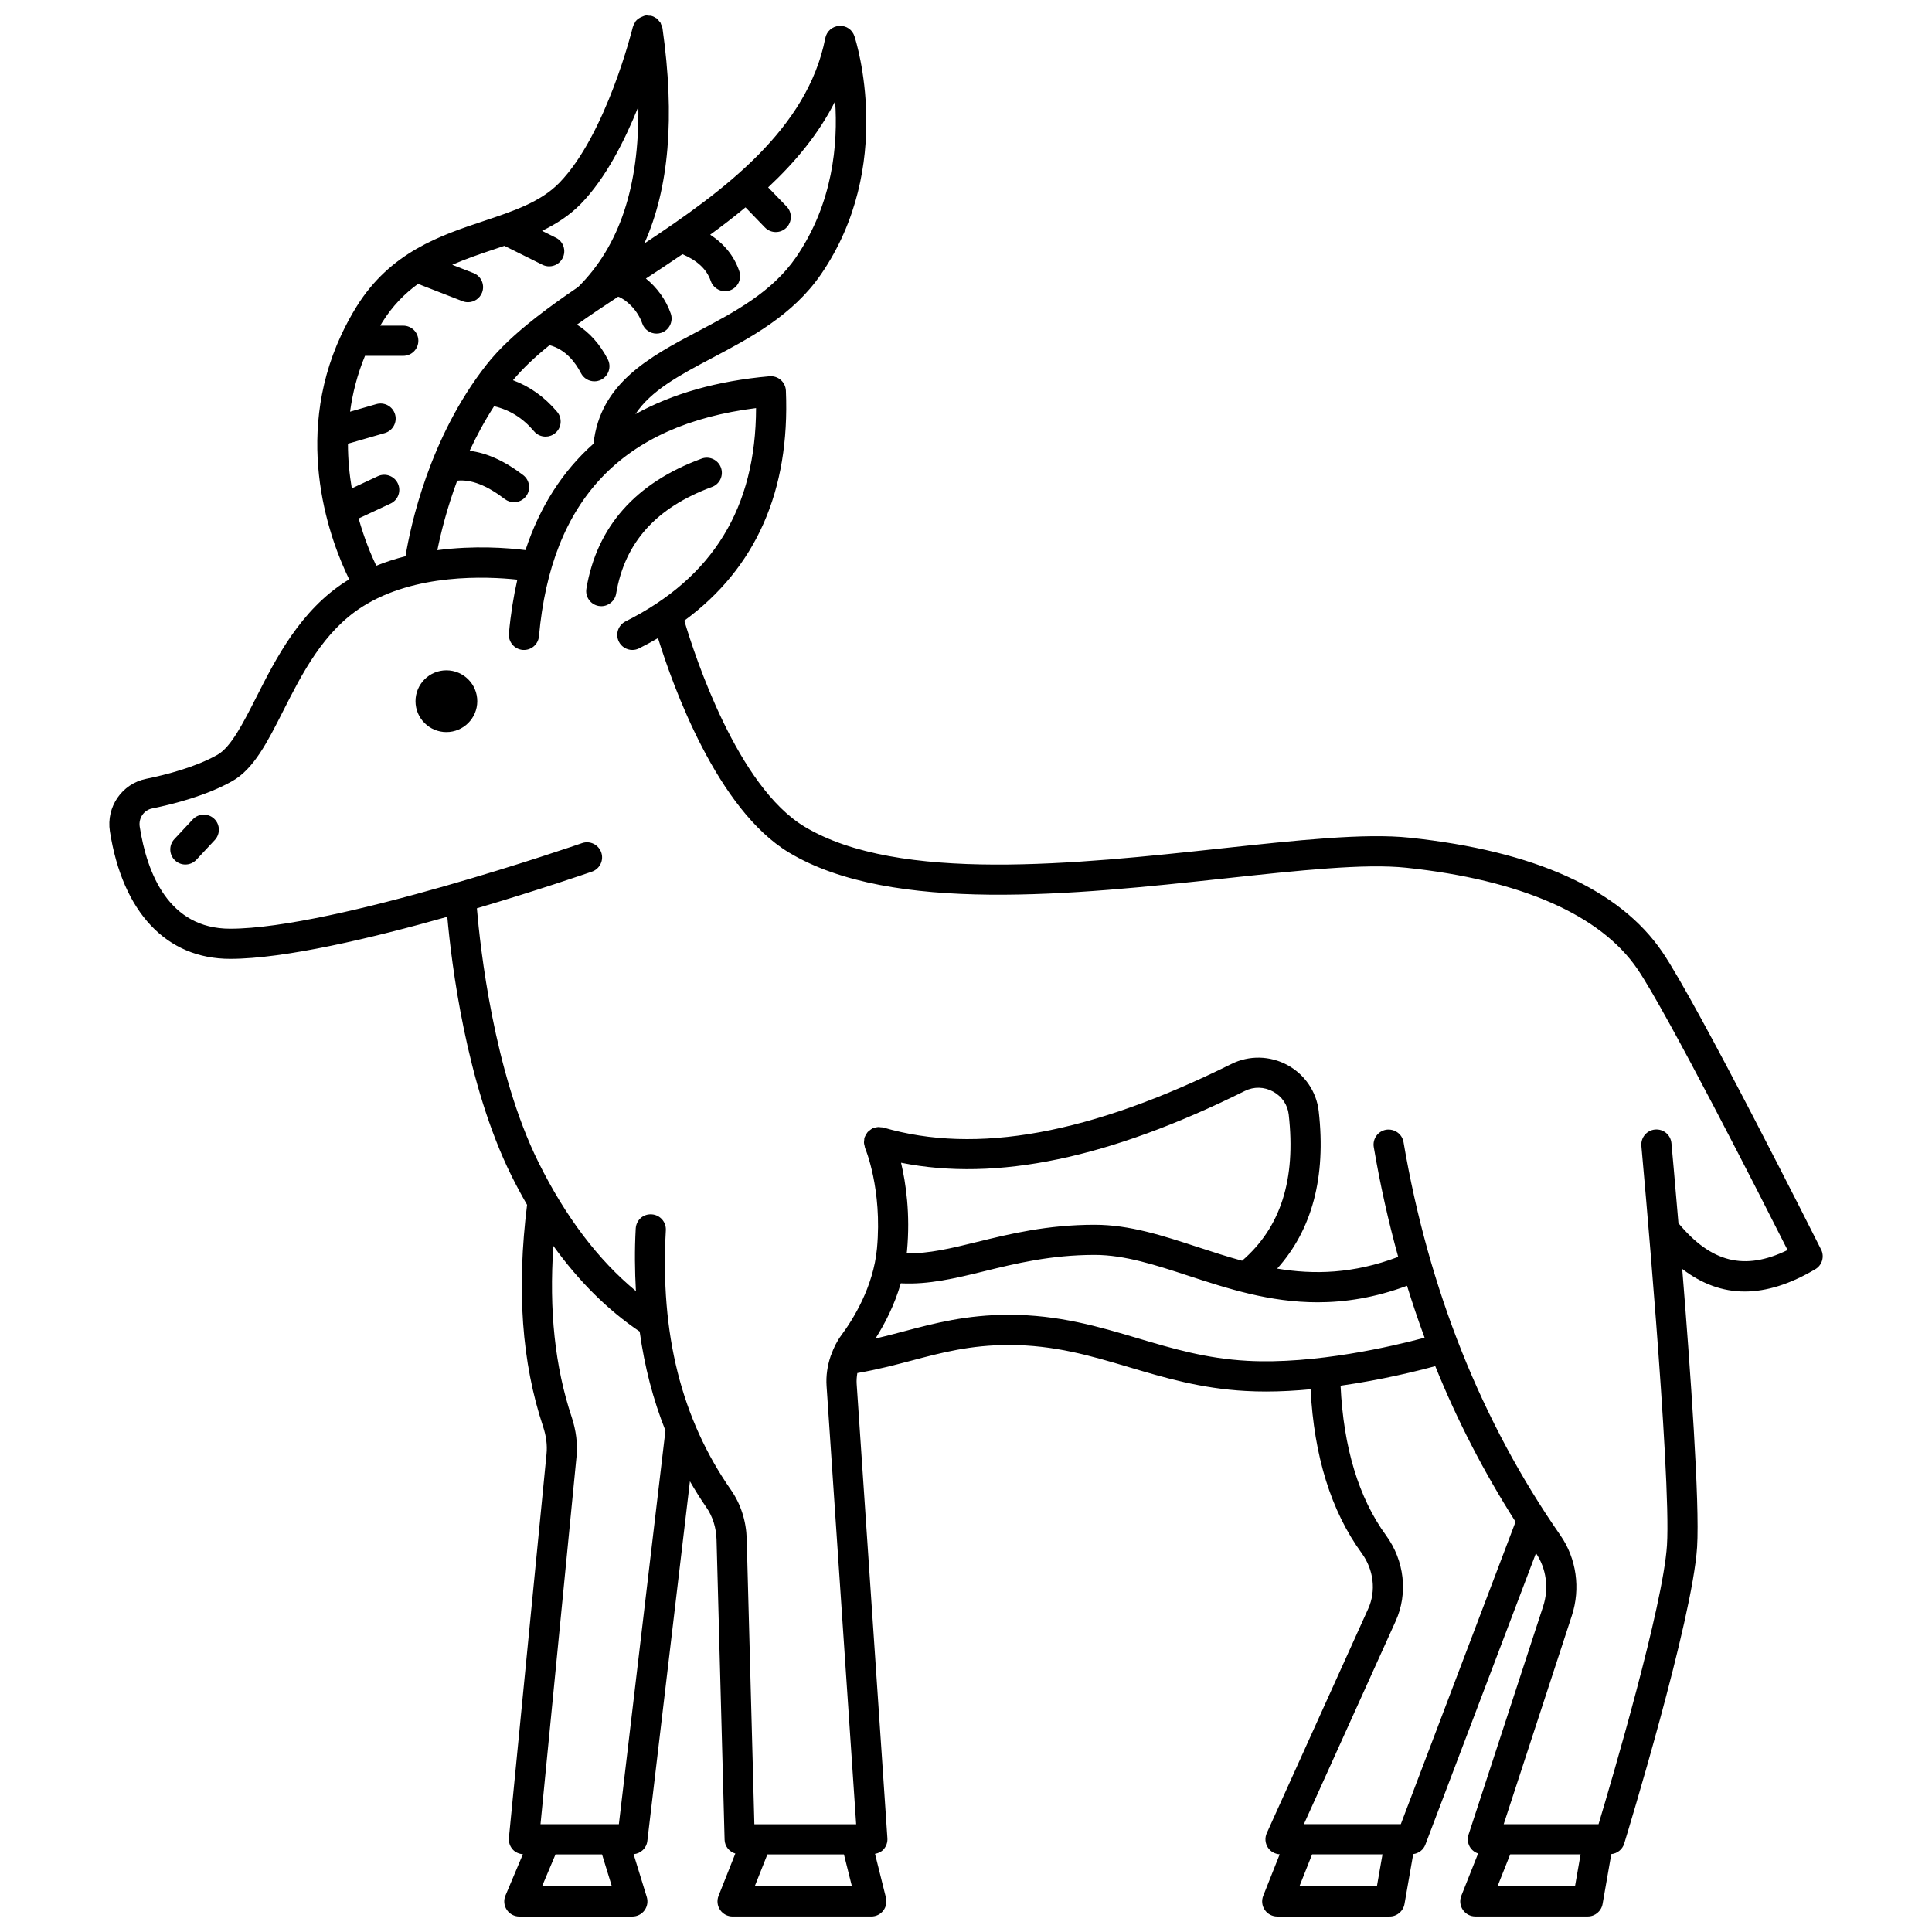<?xml version="1.0" encoding="UTF-8"?>
<!-- Uploaded to: ICON Repo, www.svgrepo.com, Generator: ICON Repo Mixer Tools -->
<svg width="800px" height="800px" version="1.1" viewBox="144 144 512 512" xmlns="http://www.w3.org/2000/svg">
 <defs>
  <clipPath id="a">
   <path d="m172 148.09h456v503.81h-456z"/>
  </clipPath>
 </defs>
 <path d="m262.3 321.64c-4.523 0-8.184 3.668-8.184 8.184 0 4.523 3.668 8.184 8.184 8.184 4.519 0 8.184-3.668 8.184-8.184s-3.66-8.184-8.184-8.184z"/>
 <g clip-path="url(#a)">
  <path d="m626.61 475.14c-1.332-2.652-32.711-65.09-42.074-78.848-11.297-16.594-33.832-26.789-66.98-30.293-11.91-1.258-29.543 0.648-49.973 2.848-38.07 4.109-85.469 9.219-110.38-5.777-17.734-10.672-28.969-44.898-31.852-54.594 18.969-13.945 28.039-34.363 26.918-60.949-0.047-1.09-0.535-2.117-1.359-2.84-0.816-0.719-1.891-1.066-2.988-0.977-13.934 1.234-25.754 4.621-35.531 10.039 4.062-6.188 11.508-10.219 20.312-14.871 10.027-5.293 21.395-11.297 28.875-22.195 19.715-28.707 9.32-61.684 8.867-63.07-0.562-1.727-2.141-2.871-4.047-2.75-1.816 0.109-3.332 1.434-3.684 3.223-4.707 24.023-26.645 40.352-47.969 54.449 6.586-14.668 8.156-33.527 4.824-57.027-0.004-0.016-0.012-0.027-0.016-0.043-0.055-0.355-0.207-0.672-0.352-0.996-0.066-0.156-0.094-0.332-0.176-0.477-0.082-0.137-0.219-0.227-0.32-0.355-0.219-0.281-0.43-0.566-0.711-0.781-0.043-0.031-0.109-0.043-0.156-0.074-0.387-0.266-0.805-0.477-1.262-0.586-0.008-0.004-0.016-0.008-0.023-0.012-0.18-0.043-0.352-0.004-0.531-0.02-0.324-0.031-0.637-0.105-0.973-0.051-0.016 0.004-0.027 0.012-0.043 0.016-0.297 0.043-0.559 0.188-0.836 0.297-0.699 0.277-1.328 0.68-1.762 1.262-0.051 0.07-0.066 0.168-0.117 0.242-0.23 0.363-0.441 0.742-0.547 1.168-0.02 0.012-0.027 0.02-0.031 0.035-0.07 0.285-7.019 28.543-19.516 41.344-4.941 5.066-12.219 7.492-19.922 10.066-11.621 3.879-24.793 8.273-33.758 22.668-1.562 2.512-2.902 5.023-4.07 7.531-0.004 0.012-0.008 0.02-0.012 0.031-13.129 28.172-2.578 55.195 2.117 64.785-0.242 0.148-0.5 0.27-0.738 0.418-12.207 7.731-18.699 20.543-23.906 30.832-3.445 6.781-6.688 13.191-10.281 15.219-5.777 3.262-13.473 5.262-18.906 6.371-6.402 1.305-10.613 7.414-9.598 13.914 3.363 21.477 14.977 33.793 31.859 33.793 14.438 0 37.605-5.504 57.559-11.141 1.09 12.25 4.973 44.34 16.98 68.582 1.332 2.688 2.723 5.25 4.156 7.746-2.785 22.48-1.414 41.727 4.242 58.762 0.836 2.504 1.145 4.934 0.918 7.223l-9.973 101.78c-0.109 1.125 0.258 2.242 1.016 3.078 0.695 0.766 1.668 1.18 2.691 1.254l-4.625 10.965c-0.523 1.234-0.391 2.648 0.352 3.762 0.738 1.117 1.992 1.789 3.332 1.789h29.945c1.27 0 2.465-0.602 3.219-1.625 0.75-1.02 0.977-2.336 0.605-3.551l-3.492-11.348c1.871-0.16 3.414-1.57 3.641-3.469l11.289-95.352c1.359 2.34 2.777 4.641 4.332 6.867 1.695 2.438 2.641 5.418 2.723 8.621l2.133 79.5c0.047 1.758 1.242 3.172 2.844 3.664l-4.445 11.211c-0.488 1.234-0.336 2.629 0.41 3.723 0.742 1.094 1.984 1.75 3.309 1.75h36.766c1.23 0 2.394-0.566 3.152-1.539 0.754-0.969 1.027-2.234 0.73-3.426l-2.906-11.641c0.836-0.156 1.625-0.492 2.215-1.125 0.754-0.809 1.145-1.895 1.07-3l-8.145-120.42c-0.062-0.969 0.02-1.922 0.176-2.867 5.141-0.891 9.777-2.09 14.246-3.273 8.078-2.141 15.703-4.164 25.945-4.164 12.043 0 21.648 2.856 31.816 5.879 9.367 2.781 19.055 5.664 30.934 6.305 1.766 0.098 3.555 0.145 5.352 0.145 3.945 0 7.926-0.227 11.824-0.594 0.91 17.684 5.434 32.309 13.551 43.438 3.188 4.375 3.844 10.008 1.719 14.711l-26.879 59.465c-0.559 1.238-0.453 2.676 0.285 3.816 0.691 1.074 1.863 1.73 3.141 1.805l-4.371 11.012c-0.488 1.234-0.336 2.625 0.41 3.723 0.742 1.094 1.984 1.75 3.309 1.75h29.785c1.941 0 3.602-1.398 3.938-3.312l2.312-13.227c1.441-0.191 2.695-1.117 3.219-2.504l29.312-77.246c2.742 4.047 3.469 9.297 1.895 14.102l-19.762 60.484c-0.398 1.219-0.191 2.555 0.562 3.586 0.496 0.684 1.191 1.156 1.969 1.418l-4.453 11.215c-0.488 1.234-0.336 2.625 0.41 3.723 0.742 1.094 1.984 1.75 3.309 1.75h29.785c1.941 0 3.602-1.398 3.938-3.312l2.309-13.215c1.578-0.168 2.934-1.219 3.41-2.758 0.738-2.41 18.094-59.199 19.328-78.605 0.734-11.605-1.762-46.797-3.941-73.719 5.176 3.969 10.664 5.988 16.535 5.988 5.856 0 12.078-1.973 18.723-5.902 1.816-1.059 2.488-3.344 1.547-5.223zm-261.29-304.31c0.773 11.176-0.523 27.012-10.355 41.336-6.371 9.273-16.359 14.547-26.016 19.648-12.777 6.746-25.926 13.738-27.66 29.77-8.184 7.273-14.227 16.66-18.031 28.199-4.707-0.594-13.535-1.273-23.352 0.02 0.871-4.352 2.488-10.965 5.258-18.418 3.668-0.387 7.82 1.207 12.629 4.883 0.727 0.551 1.578 0.82 2.422 0.82 1.203 0 2.394-0.539 3.184-1.57 1.34-1.754 1.004-4.262-0.75-5.606-4.922-3.758-9.668-5.902-14.191-6.441 1.812-3.926 3.961-7.914 6.484-11.816 4.066 0.945 7.574 3.078 10.586 6.641 0.793 0.938 1.918 1.414 3.059 1.414 0.91 0 1.828-0.312 2.578-0.949 1.688-1.422 1.898-3.949 0.473-5.633-3.348-3.953-7.273-6.734-11.691-8.367 2.625-3.156 5.902-6.238 9.691-9.285 4.234 1.109 6.848 4.543 8.324 7.41 0.707 1.375 2.106 2.168 3.559 2.168 0.617 0 1.242-0.145 1.828-0.445 1.965-1.012 2.734-3.422 1.723-5.387-2.078-4.035-4.883-7.129-8.172-9.195 3.461-2.461 7.133-4.918 10.93-7.41 2.039 0.715 5.141 3.516 6.371 7.09 0.57 1.66 2.125 2.703 3.781 2.703 0.43 0 0.867-0.07 1.297-0.219 2.086-0.715 3.203-2.992 2.488-5.082-1.262-3.684-3.719-6.973-6.594-9.293 3.215-2.098 6.461-4.246 9.695-6.453 3.918 1.684 6.438 3.988 7.484 7.086 0.562 1.668 2.121 2.719 3.785 2.719 0.426 0 0.855-0.066 1.281-0.211 2.09-0.707 3.215-2.977 2.508-5.07-1.348-3.992-3.949-7.223-7.715-9.691 3.199-2.328 6.332-4.738 9.355-7.25l5.148 5.328c0.785 0.812 1.828 1.219 2.875 1.219 1 0 2.004-0.371 2.777-1.125 1.582-1.535 1.629-4.066 0.094-5.652l-4.894-5.062c7.215-6.746 13.445-14.23 17.754-22.82zm-126.28 110.57 8.469-3.953c2.004-0.938 2.867-3.316 1.93-5.312-0.938-2.004-3.316-2.871-5.312-1.93l-6.894 3.219c-0.629-3.68-1.02-7.656-1.023-11.832l9.758-2.82c2.121-0.613 3.348-2.832 2.734-4.949-0.613-2.121-2.824-3.336-4.949-2.734l-6.981 2.016c0.645-4.812 1.891-9.789 3.961-14.801h10.137c2.211 0 4-1.793 4-4 0-2.207-1.789-4-4-4h-6.09c0.176-0.293 0.328-0.582 0.508-0.871 2.727-4.375 5.965-7.633 9.496-10.203l11.785 4.586c0.48 0.188 0.969 0.277 1.453 0.277 1.598 0 3.109-0.969 3.727-2.551 0.801-2.059-0.215-4.375-2.269-5.176l-5.633-2.195c3.59-1.562 7.285-2.828 10.953-4.051 0.957-0.32 1.914-0.641 2.871-0.969l10.09 5.019c0.57 0.285 1.18 0.414 1.777 0.414 1.473 0 2.887-0.812 3.582-2.219 0.984-1.977 0.18-4.379-1.801-5.363l-3.668-1.828c3.746-1.82 7.262-4.059 10.262-7.129 6.602-6.766 11.676-16.844 15.254-25.762 0.246 21.129-4.992 36.898-15.957 47.781-3.848 2.606-7.5 5.215-10.906 7.863-0.133 0.094-0.25 0.184-0.367 0.289-5.106 4.004-9.609 8.102-13.035 12.469-15.176 19.324-20.125 42.766-21.438 50.723-2.594 0.664-5.199 1.48-7.754 2.516-1.293-2.703-3.129-7.047-4.668-12.523zm48.605 362.5 3.57-8.461h12.332l2.602 8.461zm20.363-16.465h-19.445-0.004-1.32l9.543-97.395c0.332-3.41-0.102-6.949-1.289-10.52-4.434-13.348-6.008-28.289-4.844-45.336 6.773 9.414 14.426 16.996 22.871 22.699 1.285 9.301 3.566 18.055 6.828 26.242zm36 16.465 3.359-8.461h20.285l2.117 8.461zm129.16-165.79c-3.984-1.086-7.879-2.356-11.734-3.617-9.309-3.047-18.098-5.918-27.312-5.918-12.629 0-22.516 2.426-31.242 4.57-6.754 1.664-12.766 3.113-18.598 3 0.02-0.199 0.062-0.383 0.082-0.582 0.914-9.848-0.293-18.016-1.574-23.422 25.312 5.059 55.215-1.184 91.117-19.031 2.379-1.18 5.098-1.121 7.469 0.168 2.34 1.273 3.852 3.492 4.148 6.086 1.953 17.258-2.137 29.926-12.355 38.746zm1.402 26.523c-10.941-0.598-19.758-3.219-29.09-5.988-10.27-3.055-20.891-6.211-34.094-6.211-11.285 0-19.777 2.25-27.996 4.43-2.402 0.637-4.856 1.281-7.387 1.871 2.539-3.996 5.074-8.941 6.719-14.648 7.371 0.398 14.539-1.34 22.059-3.184 8.281-2.035 17.672-4.34 29.336-4.34 7.934 0 16.137 2.684 24.824 5.527 10.336 3.379 21.492 7.031 34.242 7.031 7.324 0 15.18-1.215 23.695-4.375 1.441 4.66 2.992 9.25 4.66 13.766-8.461 2.266-29.027 7.098-46.969 6.121zm13.793 139.26 3.359-8.461h18.652l-1.48 8.461zm26.867-16.465h-25.688l24.324-53.816c3.312-7.32 2.336-16.027-2.547-22.715-7.266-9.965-11.281-23.32-12.051-39.668 10.875-1.539 20.246-3.863 25.09-5.188 5.871 14.531 13.004 28.281 21.281 41.254zm25.629 16.465 3.359-8.461h18.652l-1.48 8.461zm47.945-175.75c-0.988-11.711-1.754-20.117-1.855-21.191-0.203-2.195-2.106-3.816-4.352-3.613-2.199 0.203-3.816 2.148-3.613 4.352 0.082 0.867 7.969 87.176 6.781 105.81-1.023 16.109-14.574 62.062-18.137 73.945h-25.137l18.051-55.242c2.367-7.234 1.238-15.199-3.012-21.312-20.961-30.145-34.953-65.219-41.582-104.23-0.371-2.176-2.434-3.594-4.613-3.269-2.176 0.371-3.641 2.434-3.269 4.613 1.691 9.949 3.856 19.645 6.473 29.086-11.934 4.508-22.371 4.723-32.074 3.106 9.246-10.293 12.996-24.258 11.008-41.727-0.582-5.141-3.676-9.707-8.27-12.207-4.625-2.516-10.176-2.629-14.852-0.305-37.383 18.578-67.586 24.086-92.309 16.836-0.195-0.055-0.387-0.023-0.582-0.047-0.262-0.035-0.508-0.078-0.777-0.066-0.297 0.016-0.562 0.098-0.84 0.176-0.168 0.047-0.344 0.035-0.512 0.109-0.055 0.023-0.094 0.074-0.148 0.105-0.262 0.129-0.477 0.309-0.703 0.488-0.184 0.148-0.383 0.273-0.535 0.445-0.164 0.184-0.27 0.406-0.398 0.621-0.141 0.234-0.289 0.461-0.379 0.719-0.02 0.059-0.066 0.105-0.09 0.168-0.055 0.188-0.02 0.371-0.047 0.559-0.039 0.27-0.082 0.527-0.066 0.805 0.016 0.293 0.098 0.559 0.176 0.836 0.047 0.172 0.035 0.344 0.109 0.512 0.047 0.109 4.617 10.914 3.16 26.609-0.949 10.234-6.328 18.824-9.457 23.039-1.16 1.566-2.012 3.316-2.668 5.133-0.059 0.156-0.141 0.301-0.18 0.465-0.836 2.5-1.234 5.144-1.055 7.828l7.844 116.16h-26.98l-2.027-75.605c-0.129-4.766-1.566-9.254-4.16-12.984-13.164-18.887-18.812-41.402-17.27-68.832 0.125-2.207-1.562-4.094-3.762-4.219-2.305-0.141-4.094 1.562-4.219 3.762-0.32 5.699-0.242 11.191 0.047 16.57-9.961-8.223-18.641-19.633-25.832-34.145-11.832-23.867-15.441-57.023-16.312-67.293 16.496-4.875 29.316-9.309 30.496-9.715 2.082-0.727 3.191-3.004 2.465-5.09-0.727-2.082-3.004-3.191-5.086-2.469-0.652 0.227-65.613 22.684-93.273 22.684-16.297 0-22.023-14.699-23.953-27.031-0.355-2.262 1.086-4.394 3.285-4.84 5.996-1.219 14.555-3.469 21.242-7.246 5.711-3.219 9.309-10.332 13.48-18.57 5.019-9.914 10.703-21.145 21.055-27.691 13.891-8.793 32.723-8.016 41.008-7.129-1.023 4.492-1.777 9.242-2.227 14.277-0.195 2.199 1.422 4.144 3.625 4.34 2.227 0.191 4.137-1.426 4.34-3.625 3.242-36.176 22.074-55.988 57.527-60.457-0.051 26.367-11.395 44.887-34.574 56.523-1.977 0.992-2.769 3.394-1.781 5.367 0.703 1.398 2.109 2.203 3.578 2.203 0.602 0 1.215-0.137 1.789-0.426 1.727-0.867 3.391-1.77 5.008-2.715 3.965 12.793 15.648 45.359 34.699 56.828 27.227 16.383 76.105 11.113 115.37 6.879 19.973-2.156 37.219-4.016 48.27-2.844 30.273 3.203 51.438 12.484 61.219 26.84 7.84 11.516 32.934 60.898 39.789 74.473-11.422 5.57-20.258 3.305-28.926-7.125z"/>
 </g>
 <path d="m332.68 273.05c2.074-0.758 3.137-3.059 2.375-5.133-0.758-2.07-3.062-3.141-5.129-2.371-17.484 6.426-27.75 18.016-30.523 34.441-0.367 2.176 1.102 4.242 3.277 4.606 0.227 0.035 0.449 0.055 0.668 0.055 1.914 0 3.609-1.383 3.938-3.336 2.293-13.574 10.598-22.816 25.395-28.262z"/>
 <path d="m195.08 361.16-4.879 5.227c-1.508 1.617-1.414 4.148 0.195 5.648 0.773 0.719 1.75 1.074 2.731 1.074 1.07 0 2.137-0.43 2.922-1.273l4.879-5.227c1.508-1.617 1.414-4.148-0.195-5.648-1.613-1.504-4.141-1.418-5.652 0.199z"/>
</svg>